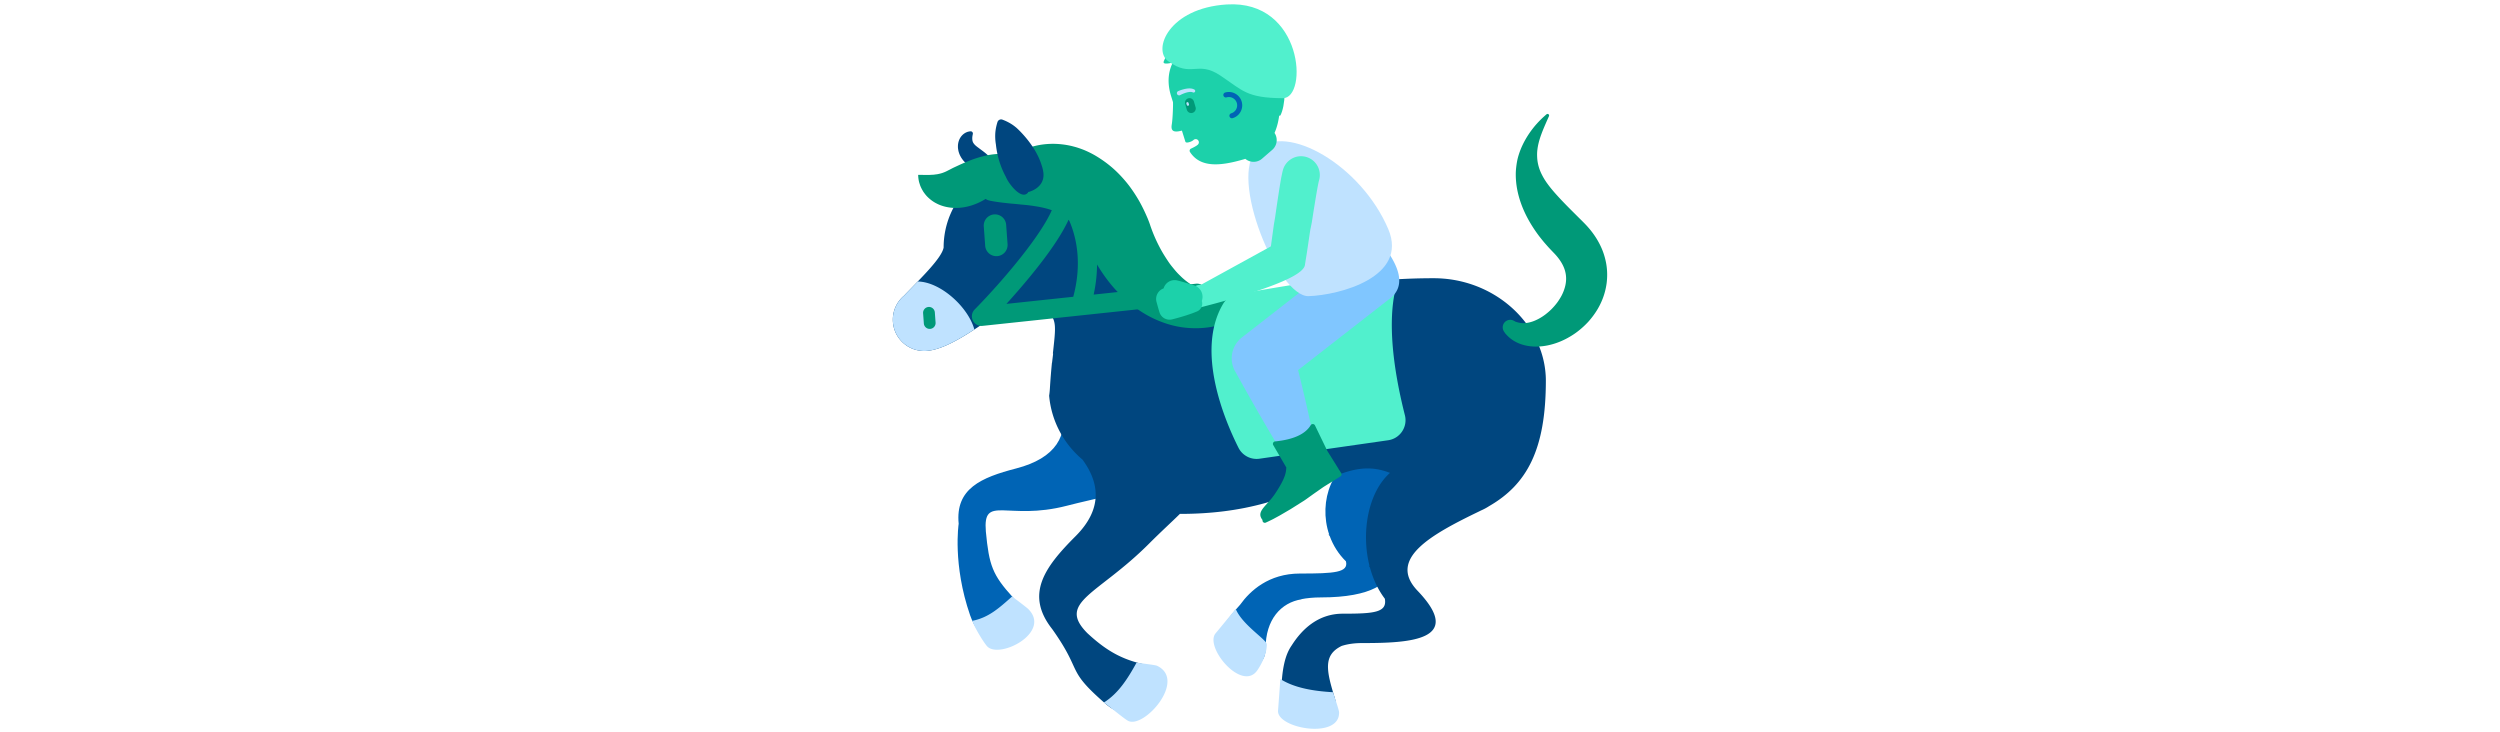 <svg id="th_fir_u1F3C7-horseracing" width="100%" height="100%" xmlns="http://www.w3.org/2000/svg" version="1.1" xmlns:xlink="http://www.w3.org/1999/xlink" xmlns:svgjs="http://svgjs.com/svgjs" preserveAspectRatio="xMidYMid meet" viewBox="0 0 512 512" style="height:150px" data-uid="fir_u1F3C7-horseracing" data-keyword="u1F3C7-horseracing" data-complex="true" data-coll="fir" data-c="{&quot;d19b61&quot;:[&quot;fir_u1F3C7-horseracing_l_0&quot;],&quot;af773f&quot;:[&quot;fir_u1F3C7-horseracing_l_1&quot;,&quot;fir_u1F3C7-horseracing_l_5&quot;],&quot;d9dbd5&quot;:[&quot;fir_u1F3C7-horseracing_l_2&quot;],&quot;2b3b47&quot;:[&quot;fir_u1F3C7-horseracing_l_3&quot;,&quot;fir_u1F3C7-horseracing_l_10&quot;,&quot;fir_u1F3C7-horseracing_l_17&quot;],&quot;ffb636&quot;:[&quot;fir_u1F3C7-horseracing_l_4&quot;],&quot;e2ccff&quot;:[&quot;fir_u1F3C7-horseracing_l_6&quot;],&quot;bfbcaf&quot;:[&quot;fir_u1F3C7-horseracing_l_7&quot;],&quot;00d1ae&quot;:[&quot;fir_u1F3C7-horseracing_l_8&quot;],&quot;ffd3b6&quot;:[&quot;fir_u1F3C7-horseracing_l_9&quot;,&quot;fir_u1F3C7-horseracing_l_16&quot;],&quot;ffffff&quot;:[&quot;fir_u1F3C7-horseracing_l_11&quot;],&quot;68442a&quot;:[&quot;fir_u1F3C7-horseracing_l_12&quot;],&quot;e5ab83&quot;:[&quot;fir_u1F3C7-horseracing_l_13&quot;],&quot;edc0a2&quot;:[&quot;fir_u1F3C7-horseracing_l_14&quot;],&quot;15e5c2&quot;:[&quot;fir_u1F3C7-horseracing_l_15&quot;],&quot;a97dff&quot;:[&quot;fir_u1F3C7-horseracing_l_18&quot;]}" data-colors="[&quot;#d19b61&quot;,&quot;#af773f&quot;,&quot;#d9dbd5&quot;,&quot;#2b3b47&quot;,&quot;#ffb636&quot;,&quot;#e2ccff&quot;,&quot;#bfbcaf&quot;,&quot;#00d1ae&quot;,&quot;#ffd3b6&quot;,&quot;#ffffff&quot;,&quot;#68442a&quot;,&quot;#e5ab83&quot;,&quot;#edc0a2&quot;,&quot;#15e5c2&quot;,&quot;#a97dff&quot;]"><defs id="SvgjsDefs5587"></defs><path id="fir_u1F3C7-horseracing_l_0" d="M443.461 262.755C443.461 316.059 434.107 313.727 395.091 342.788C356.076 371.849 324.185 370.14 348.034 387.904C353.936 392.3 355.684 395.052 354.979 396.708C354.34 407.01 341.557 417.62 305.677 417.62C300.318 417.62 295.756 418.083 291.837 418.856L292.071 418.945C277.638 421.196 266.869 433.192 266.912 453.192C266.968 479.059 222.869 460.986 233.52 443.462C238.791 434.79 244.239 427.955 249.105 422.723C256.048 413.019 269.079 400.93 290.943 400.93C314.976 400.93 324.985 400.256 323.075 392.421C317.845 387.29 314.087 381.207 311.729 374.736C311.403 374.328 311.089 373.931 310.75 373.511L311.414 373.847C303.357 350.341 313.544 322.118 338.661 315.863C380.664 305.402 365.269 301.685 345.086 286.652C345.085 286.652 443.461 209.451 443.461 262.755ZM124.163 282.918C129.76 304.525 120.048 320.341 92.595 327.453C68.024 333.818 49.908 341.569 52.357 366.236L52.341 366.232S47.99 394.489 60.342 430.093S111.041 440.438 90.379 417.725C75.904 401.814 73.614 395.259 71.347 371.553C69.162 345.27 86.206 364.362 127.974 353.543C169.742 342.723 174.805 348.544 203.188 300.315S124.163 282.918 124.163 282.918Z " data-color-original="#d19b61" fill="#0064b5" class="d19b61"></path><path id="fir_u1F3C7-horseracing_l_1" d="M462.724 262.686C462.707 262.362 462.676 262.04 462.654 261.717A50.084 50.084 0 0 0 462.501 259.92C459.011 224.184 425.398 194.493 384.423 194.493C305.999 194.493 271.589 214.513 242.404 214.513C214.675 214.513 165.537 190.604 160.704 168.012A60.013 60.013 0 0 0 160.316 164.537L160.314 164.469L160.309 164.477C156.148 135.655 131.356 113.506 101.381 113.506A59.357 59.357 0 0 0 78.886 117.916A3.836 3.836 0 0 0 78.459 116.337L78.298 116.029L78.105 115.659L78.075 115.602L78.014 115.468L77.884 115.188L77.582 114.583L77.233 113.92L76.909 113.404C76.684 113.051 76.436 112.66 76.175 112.314A17.975 17.975 0 0 0 74.401 110.156C73.745 109.45 73.065 108.812 72.362 108.166C71.673 107.554 70.964 106.925 70.249 106.388C68.84 105.268 67.418 104.284 66.259 103.379C65.025 102.49 64.052 101.716 63.348 100.906C63.015 100.497 62.658 100.069 62.425 99.577C62.161 99.087 62.027 98.543 61.93 97.987A11.11 11.11 0 0 1 61.854 96.338C61.856 95.807 61.956 95.337 61.998 94.93L62.253 93.636A1.542 1.542 0 0 0 60.604 91.802L60.057 91.85S59.875 91.866 59.563 91.933C59.263 92.01 58.775 92.095 58.226 92.297C57.688 92.523 57.023 92.798 56.342 93.273C55.995 93.509 55.646 93.773 55.284 94.092C54.934 94.422 54.585 94.786 54.23 95.204C53.564 96.061 52.907 97.123 52.479 98.405C52.03 99.674 51.801 101.135 51.831 102.593C51.816 103.335 51.924 104.047 52.041 104.763C52.161 105.459 52.325 106.176 52.563 106.807C52.971 108.138 53.601 109.288 54.219 110.333C54.899 111.357 55.583 112.272 56.338 113.035C56.695 113.442 57.077 113.784 57.463 114.121C57.836 114.449 58.209 114.778 58.601 115.045C60.125 116.184 61.643 116.949 63.031 117.543C63.737 117.84 64.393 118.099 65.011 118.338L66.689 118.977C67.14 119.159 67.613 119.371 67.877 119.517C68.164 119.657 68.339 119.724 68.339 119.724L72.146 121.18C54.051 131.398 41.826 150.795 41.826 173.058C40.428 180.545 26.028 194.311 14.164 206.665L14.169 206.666C9.373 210.685 6.318 216.715 6.318 223.463C6.318 234.918 15.113 244.307 26.316 245.277A17.88 17.88 0 0 0 28.229 245.374C28.959 245.374 29.704 245.332 30.458 245.262L30.506 245.256C41.865 244.172 55.785 235.383 68.088 227.182C71.33 225.021 75.197 224.057 79.084 224.337C81.306 224.497 83.591 224.431 85.918 224.109A31.646 31.646 0 0 0 90.46 223.123A60.38 60.38 0 0 0 95.317 221.267A32.434 32.434 0 0 0 99.795 218.668C99.815 218.8 99.844 218.929 99.866 219.061C106.627 215.448 108.858 212.92 113.756 217.062C121.251 223.4 120.222 228.248 118.205 247.115C118.263 247.146 118.319 247.182 118.377 247.213C118.158 249.158 117.896 251.215 117.628 253.419C117.589 253.564 117.555 253.712 117.517 253.857A488.889 488.889 0 0 0 116.13 271.347A61.694 61.694 0 0 1 115.588 276.638C117.177 294.539 125.915 310.372 138.918 321.297C150.702 337.424 153.301 355.597 134.002 374.896C112.429 396.469 98.557 415.476 117.757 439.793C139.623 470.604 126.658 467.406 155.144 492.078C182.308 515.605 215.295 471.081 183.93 464.817C166.141 461.264 155.08 454.413 142.322 442.629C120.718 420.884 149.565 415.907 185.253 380.219C194.06 371.412 201.215 364.949 207.003 359.229C207.062 359.229 207.122 359.238 207.181 359.238C297.468 359.238 315.962 315.663 353.857 330.58C338.803 343.866 333.46 371.747 339.569 395.673L338.96 395.26C339.271 395.778 339.559 396.266 339.858 396.768C342.019 404.732 345.464 412.216 350.258 418.531C352.009 428.173 342.835 429.002 320.805 429.002C303.387 429.002 292.091 440.242 285.251 451.024C280.731 457.449 278.15 466.887 277.756 485.864C277.149 515.066 322.876 512.58 315.249 487.863C309.364 468.791 307 457.939 320.052 451.555C323.922 450.305 328.602 449.54 334.311 449.54C367.201 449.54 406.46 447.842 373.137 412.972C351.778 390.621 382.895 373.58 416.271 357.452C416.667 357.261 417.049 357.061 417.44 356.867A36.48 36.48 0 0 0 423.132 353.821C449.491 338.633 462.819 314.432 462.819 266.049A61.061 61.061 0 0 0 462.724 262.686Z " data-color-original="#af773f" fill="#00467f" class="af773f"></path><path id="fir_u1F3C7-horseracing_l_2" d="M318.263 497.759C319.1 517.227 274.511 509.249 275.593 496.677C275.95 492.522 276.96 478.007 277.255 474.689C287.477 481.196 301.314 483.146 314.051 483.908C314.431 485.187 318.202 496.337 318.263 497.759ZM267.752 450.442C267.752 447.197 250.622 436.892 246.027 425.68C243.872 428.22 234.674 439.494 231.985 442.681C223.849 452.326 250.843 484.573 261.391 468.189C262.161 466.991 267.752 458.824 267.752 450.442ZM176.691 463.245C170.522 474.414 164.036 484.719 153.764 491.146C156.632 492.84 166.95 501.664 170.547 503.774C181.43 510.16 212.254 475.519 191.006 465.402C189.72 464.791 178.008 463.453 176.691 463.245ZM89.625 417.045C80.65 425.023 73.301 431.737 61.91 433.991C63.068 438.003 69.387 448.476 72.102 451.639C80.318 461.209 117.649 442.231 100.922 425.679C99.91 424.678 90.784 417.691 89.625 417.045ZM23.749 196.786C20.567 200.084 17.28 203.423 14.166 206.665L14.171 206.666C9.375 210.685 6.32 216.715 6.32 223.463C6.32 234.918 15.115 244.307 26.318 245.277A17.88 17.88 0 0 0 28.231 245.374C28.961 245.374 29.706 245.332 30.46 245.262L30.508 245.256C40.42 244.31 52.282 237.493 63.32 230.323C58.94 214.456 39.489 196.985 23.749 196.786Z " data-color-original="#d9dbd5" fill="#bfe2ff" class="d9dbd5"></path><path id="fir_u1F3C7-horseracing_l_3" d="M440.466 224.23L441 224.527L441.655 224.891C441.905 225.017 442.065 225.009 442.296 225.093L443.112 225.329C443.429 225.429 443.777 225.519 444.156 225.595C444.903 225.761 445.766 225.864 446.719 225.896C448.618 225.967 450.95 225.63 453.613 224.716C456.271 223.785 459.261 222.239 462.249 220.023C463.727 218.893 465.222 217.647 466.646 216.236C468.06 214.815 469.433 213.274 470.675 211.61C471.307 210.787 471.873 209.909 472.427 209.028C472.98 208.151 473.512 207.26 473.971 206.34A29.211 29.211 0 0 0 476.146 200.738C477.184 196.967 477.244 193.384 476.382 189.954C475.55 186.52 473.686 183 470.794 179.482A39.859 39.859 0 0 0 468.456 176.874C467.304 175.661 466.204 174.538 465.102 173.345L464.689 172.903L464.239 172.402L463.348 171.395L461.584 169.374C460.444 168.022 459.377 166.664 458.3 165.301C454.084 159.752 450.355 153.719 447.495 147.293C444.639 140.868 442.685 133.995 442.04 127.211C441.719 123.831 441.69 120.498 442.043 117.325C442.391 114.161 442.92 111.162 443.792 108.431C445.478 102.952 447.846 98.527 450.114 94.913C452.421 91.311 454.687 88.487 456.672 86.296A68.608 68.608 0 0 1 461.497 81.481C462.655 80.428 463.3 79.897 463.3 79.897A1.095 1.095 0 0 1 465.01 81.155L465 81.179S464.686 81.949 464.043 83.336C463.423 84.736 462.52 86.784 461.432 89.349C460.369 91.922 459.121 95.026 458.115 98.58A77.641 77.641 0 0 0 457.438 101.325C457.269 102.272 457.061 103.233 456.964 104.222C456.666 106.185 456.644 108.243 456.761 110.304C457.011 114.441 458.168 118.591 460.294 122.589C460.779 123.593 461.403 124.59 461.983 125.583C462.654 126.574 463.256 127.563 464.018 128.543C465.415 130.514 467.053 132.473 468.745 134.444C472.198 138.375 476.037 142.382 480.131 146.477L486.296 152.626A195.11 195.11 0 0 1 489.702 156.025A69.452 69.452 0 0 1 493.844 160.628C496.489 163.883 498.915 167.523 500.857 171.542C502.829 175.538 504.254 179.95 505.038 184.471C505.823 188.995 505.862 193.634 505.295 198.046C504.698 202.455 503.509 206.651 501.863 210.437C500.25 214.248 498.185 217.658 495.924 220.705A57.185 57.185 0 0 1 492.393 225.024C491.143 226.352 489.882 227.622 488.568 228.784C485.969 231.138 483.255 233.167 480.462 234.852C477.684 236.555 474.872 237.981 472.039 239.074C466.402 241.305 460.733 242.347 455.558 242.283C452.973 242.255 450.514 241.962 448.274 241.419C446.033 240.902 444.01 240.151 442.285 239.267A22.902 22.902 0 0 1 437.956 236.513C437.375 236.051 436.854 235.615 436.416 235.167L435.783 234.547L435.186 233.908C434.83 233.512 434.45 233.106 434.272 232.845L433.861 232.218L433.525 231.707A5.252 5.252 0 0 1 435.031 224.434A5.26 5.26 0 0 1 440.466 224.23ZM77.15 149.881A7.844 7.844 0 0 0 69.895 158.273L70.879 171.801A7.844 7.844 0 1 0 86.526 170.664L85.542 157.136A7.845 7.845 0 0 0 77.15 149.881ZM31.285 214.579A4.112 4.112 0 0 0 27.482 218.978L27.998 226.07A4.112 4.112 0 1 0 36.2 225.474L35.684 218.382A4.111 4.111 0 0 0 31.285 214.579ZM245.345 208.207L241.652 207.67L239.307 207.329C238.557 207.214 237.649 207.105 236.594 206.899A52.924 52.924 0 0 1 233.086 206.234A60.64 60.64 0 0 1 224.522 203.8C222.998 203.191 221.457 202.6 219.926 201.841A38.064 38.064 0 0 1 217.647 200.62A35.522 35.522 0 0 1 215.4 199.315C212.45 197.384 209.616 195.231 206.991 192.546A44.219 44.219 0 0 1 203.115 188.354C201.874 186.843 200.597 185.322 199.417 183.632C197.093 180.214 194.761 176.588 192.716 172.605A104.01 104.01 0 0 1 187.205 160.21L186.631 158.622L186.353 157.84L186.168 157.227L185.442 155.183C185.044 154.19 184.687 153.201 184.245 152.207C182.549 148.246 180.635 144.219 178.347 140.209C176.023 136.212 173.393 132.184 170.291 128.29C167.173 124.411 163.634 120.628 159.662 117.181A81.352 81.352 0 0 0 146.744 108.113A67.856 67.856 0 0 0 139.809 104.785C137.465 103.868 135.152 103.059 132.847 102.473C128.264 101.223 123.842 100.703 119.804 100.558C115.749 100.46 112.055 100.78 108.717 101.382C102.04 102.615 96.784 104.816 92.495 107.27C91.66 107.744 90.871 108.229 90.106 108.719C89.989 108.685 89.874 108.649 89.755 108.621L88.574 108.335C87.738 108.121 86.837 107.99 85.891 107.861C84.929 107.715 83.922 107.675 82.876 107.62A31.674 31.674 0 0 0 79.618 107.638C77.371 107.742 75.077 108.039 72.739 108.485C70.446 108.924 68.104 109.534 65.893 110.211A85.2 85.2 0 0 0 59.5 112.466C58.481 112.891 57.519 113.236 56.569 113.678C55.641 114.032 54.726 114.493 53.871 114.834L49.229 116.987C47.852 117.631 46.644 118.312 45.506 118.87C44.353 119.455 43.209 120.078 41.917 120.544C40.62 121.089 39.175 121.43 37.613 121.749C36.834 121.89 36.052 121.943 35.235 122.075C34.412 122.198 33.656 122.148 32.848 122.23C31.252 122.346 29.795 122.244 28.451 122.3A79.197 79.197 0 0 0 25.278 122.235L24.037 122.253S24.029 122.689 24.086 123.474C24.145 124.257 24.263 125.402 24.565 126.802C24.726 127.498 24.966 128.224 25.235 129.044C25.491 129.881 25.844 130.714 26.295 131.604C26.509 132.06 26.76 132.502 27.025 132.961C27.296 133.416 27.55 133.915 27.889 134.371C28.55 135.295 29.277 136.272 30.155 137.211C31.938 139.049 34.206 140.924 37.05 142.311C39.858 143.778 43.194 144.736 46.631 145.139C50.099 145.57 53.597 145.355 56.874 144.73A39.514 39.514 0 0 0 61.635 143.519A45.39 45.39 0 0 0 65.969 141.842A44.17 44.17 0 0 0 71.205 139.042A6.98 6.98 0 0 0 73.71 140.161L74.312 140.298C74.702 140.396 75.293 140.501 76.126 140.652C77.747 140.967 80.075 141.295 82.999 141.669L87.779 142.194C89.498 142.382 91.331 142.5 93.252 142.696L96.192 143.003L99.232 143.281C101.284 143.488 103.39 143.764 105.495 144.106C109.719 144.724 113.929 145.651 117.847 147.082C119.806 147.809 121.708 148.644 123.542 149.682A33.715 33.715 0 0 1 128.9 153.358C132.357 156.232 135.562 160.109 138.416 164.686A79.64 79.64 0 0 1 142.413 172.021L144.448 176.285L145.088 177.592L145.716 178.824C146.134 179.642 146.568 180.452 147.006 181.26C150.525 187.71 154.642 193.821 159.293 199.419C163.982 204.984 169.235 209.995 174.863 214.268C180.482 218.554 186.554 222 192.698 224.458C198.826 226.944 205.006 228.471 210.77 229.061C216.534 229.676 221.845 229.513 226.425 228.897A70.49 70.49 0 0 0 237.972 226.337A80.41 80.41 0 0 0 244.964 223.719L247.349 222.653C249.619 221.617 251.379 219.466 251.764 216.813A7.588 7.588 0 0 0 245.345 208.207Z " data-color-original="#2b3b47" fill="#009978" class="2b3b47"></path><path id="fir_u1F3C7-horseracing_l_4" d="M225.629 204.333C225.233 200.621 221.897 197.928 218.192 198.328L146.71 205.939C155.464 165.783 139.611 127.908 104.777 107.663A6.76 6.76 0 0 0 97.984 119.35C106.774 124.459 114.108 130.787 119.91 138.044C119.413 153.88 85.176 194.361 63.527 216.336A6.758 6.758 0 0 0 69.057 227.801L219.624 211.77A6.759 6.759 0 0 0 225.629 204.333ZM102.748 192.732C115.754 176.839 124.549 163.818 129.283 153.407C136.401 169.326 137.698 187.974 132.449 207.457L85.727 212.431C90.725 206.922 96.716 200.103 102.748 192.732Z " data-color-original="#ffb636" fill="#009978" class="ffb636"></path><path id="fir_u1F3C7-horseracing_l_5" d="M85.283 123.527C82.478 118.331 79.41 110.792 78.37 100.956A34.635 34.635 0 0 1 77.983 92.572C77.997 92.547 77.986 92.517 77.984 92.474L78 92.47C78.238 89.722 78.901 87.148 79.466 85.351C79.923 83.896 81.495 83.105 82.925 83.635C85.311 84.519 88.985 86.184 92.254 88.94L92.286 88.942S92.476 89.116 92.55 89.172C92.668 89.28 92.776 89.38 92.897 89.475C95.471 91.822 106.227 102.279 110.23 115.179A28.56 28.56 0 0 1 111.307 119.073C111.325 119.121 111.334 119.164 111.349 119.203C111.366 119.307 111.36 119.375 111.373 119.47C113.687 131.234 101.382 134.146 101.382 134.146C101.222 134.028 100.949 134.163 100.941 134.363C100.941 134.363 98.195 139.753 90.576 131.467L90.563 131.471S90.304 131.196 89.903 130.689C88.067 128.563 86.449 126.198 85.283 123.527Z " data-color-original="#af773f" fill="#00467f" class="af773f"></path><path id="fir_u1F3C7-horseracing_l_6" d="M358.25 200.192C354.828 212.421 351.476 239.703 364.285 290.274C366.349 298.422 360.896 306.568 352.576 307.761L262.609 320.665A14.155 14.155 0 0 1 247.943 312.995C237.996 293.16 217.88 245.108 237.165 212.484A14.116 14.116 0 0 1 246.807 205.785C265.629 202.375 325.44 191.878 351.39 191.353C356.076 191.257 359.513 195.68 358.25 200.192Z " data-color-original="#e2ccff" fill="#51f0cd" class="e2ccff"></path><path id="fir_u1F3C7-horseracing_l_7" d="M344.057 165.07A20.906 20.906 0 0 0 333.01 157.702C326.623 155.954 332.23 172.063 327.012 176.131L251.916 234.67L250.354 235.884C243.323 241.357 241.198 251.078 245.301 258.998C245.301 258.998 281.649 325.04 285.981 326.226C289.08 327.074 299.665 321.685 301.57 317.831C303.476 313.977 289.626 258.72 289.626 258.72L352.926 209.376C371.002 196.786 351.202 174.236 344.057 165.07Z " data-color-original="#bfbcaf" fill="#80c6ff" class="bfbcaf"></path><path id="fir_u1F3C7-horseracing_l_8" d="M261.05 104.505C281.629 85.5 333.794 115.681 352.669 160.173C366.894 193.706 318.448 206.325 297.002 207.021C275.555 207.718 240.598 123.393 261.05 104.505Z " data-color-original="#00d1ae" fill="#bfe2ff" class="00d1ae"></path><path id="fir_u1F3C7-horseracing_l_9" d="M274.184 51.538C268.267 31.263 247.033 19.619 226.751 25.538C206.476 31.455 194.713 46.23 200.63 66.505L202.126 71.279L202.124 71.277L202.127 71.284L202.146 71.346C202.31 72.246 202.061 82.538 201.295 87.164C200.433 92.37 203.623 92.532 208.399 91.298L210.823 99.033C211.239 100.459 215.302 99.047 216.476 97.895A2.22 2.22 0 0 1 219.621 97.924C220.481 98.8 220.47 100.208 219.591 101.069C218.604 102.039 216.335 103.173 214.757 103.893C213.87 104.298 213.515 105.428 214.045 106.247C221.369 117.572 235.618 116.05 251.785 111.332C252.107 111.238 252.415 111.135 252.729 111.035C256.062 113.825 261.015 113.875 264.407 110.937L271.558 104.741C275.03 101.733 275.638 96.657 273.153 92.933C281.005 74.923 274.184 51.538 274.184 51.538Z " data-color-original="#ffd3b6" fill="#1cd1aa" class="ffd3b6"></path><path id="fir_u1F3C7-horseracing_l_10" d="M216.67 70.661C216.079 69.136 214.425 68.283 212.83 68.749A3.173 3.173 0 0 0 210.615 72.428L210.578 72.439L211.831 76.733L211.844 76.729L211.847 76.738A3.182 3.182 0 1 0 217.957 74.958S217.949 74.954 217.947 74.948L217.953 74.946L216.7 70.652L216.67 70.661Z " data-color-original="#2b3b47" fill="#009978" class="2b3b47"></path><path id="fir_u1F3C7-horseracing_l_11" d="M213.032 71.904A0.789 0.789 0 0 0 212.076 71.428A0.793 0.793 0 0 0 211.524 72.344L211.516 72.346L211.828 73.416H211.83L211.831 73.419A0.794 0.794 0 0 0 213.353 72.975L213.352 72.972L213.04 71.902L213.032 71.904Z " data-color-original="#ffffff" fill="#bfe2ff" class="ffffff"></path><path id="fir_u1F3C7-horseracing_l_12" d="M231.331 17.422C216.448 21.765 196.714 31.197 196.215 31.929C195.712 32.666 198.995 36.332 198.523 37.146C197.538 38.845 196.615 40.719 195.73 42.803C194.913 44.728 197.11 45.017 203.597 43.399C205.285 42.977 204.564 47.64 206.507 47.104C207.568 46.812 224.098 32.862 232.864 62.903C233.564 65.303 235.246 66.586 237.61 65.897C239.35 65.389 246.238 63.798 248.492 71.521C251.061 80.325 276.765 81.68 277.274 80.669C280.703 73.872 281.623 58.623 277.612 44.878C273.6 31.133 257.198 9.873 231.331 17.422Z " data-color-original="#68442a" fill="#1cd1aa" class="68442a"></path><path id="fir_u1F3C7-horseracing_l_13" d="M205.844 63.677L206.297 63.487A28.587 28.587 0 0 1 209.153 62.514C209.78 62.345 210.451 62.174 211.146 62.054A14.036 14.036 0 0 1 213.231 61.815C213.566 61.786 213.914 61.817 214.232 61.822C214.548 61.823 214.871 61.894 215.154 61.926C215.437 61.953 215.714 62.06 215.947 62.116C216.183 62.171 216.388 62.26 216.556 62.343L217.079 62.592A1.108 1.108 0 0 1 216.245 64.64L216.005 64.558L215.704 64.455A1.235 1.235 0 0 0 215.341 64.356C215.185 64.339 215.037 64.277 214.829 64.28C214.625 64.28 214.423 64.241 214.178 64.264C213.936 64.285 213.691 64.275 213.419 64.325C212.885 64.392 212.305 64.503 211.724 64.668C211.143 64.818 210.564 65.019 210.024 65.214A25.18 25.18 0 0 0 207.561 66.29L207.201 66.477L207.165 66.496A1.558 1.558 0 1 1 205.844 63.677Z " data-color-original="#e5ab83" fill="#bfe2ff" class="e5ab83"></path><path id="fir_u1F3C7-horseracing_l_14" d="M243.842 82.605A1.767 1.767 0 0 1 242.852 79.213A5.809 5.809 0 0 0 246.794 72.017A5.81 5.81 0 0 0 239.6 68.07A1.767 1.767 0 0 1 238.61 64.678C243.551 63.236 248.745 66.084 250.187 71.027C251.63 75.969 248.783 81.163 243.842 82.605Z " data-color-original="#edc0a2" fill="#0064b5" class="edc0a2"></path><path id="fir_u1F3C7-horseracing_l_15" d="M295.164 109.682A13.144 13.144 0 0 0 291.677 109.209C285.789 109.209 280.587 113.178 279.024 118.86L278.954 119.109C278.889 119.337 278.82 119.577 278.679 120.146L277.873 123.989C277.612 125.399 277.382 126.751 277.154 128.102C276.708 130.782 276.297 133.42 275.891 136.057A1634.09 1634.09 0 0 0 273.577 151.75L272.648 157.238L270.604 172.212L221.735 199.074C217.87 198.955 214.496 201.595 213.624 205.366C212.614 209.731 215.344 214.104 219.709 215.115L220.037 215.191L220.364 215.11C220.547 215.065 238.885 210.55 256.988 204.7C290.212 193.963 294.396 188.073 294.49 184.563L295.799 176.456L298.089 160.98L299.186 155.605C299.845 151.357 300.72 145.763 301.646 140.154C302.068 137.6 302.497 135.048 302.942 132.549C303.166 131.309 303.39 130.072 303.622 128.903L303.963 127.256L304.069 126.844V126.761L304.135 126.538L304.344 125.822C306.262 118.842 302.145 111.601 295.164 109.682Z " data-color-original="#15e5c2" fill="#51f0cd" class="15e5c2"></path><path id="fir_u1F3C7-horseracing_l_16" d="M222.439 209.997A8.381 8.381 0 0 0 216.961 199.486L214.05 198.57C213.082 198.257 212.103 197.979 211.128 197.687C210.154 197.392 209.175 197.113 208.193 196.843A95.038 95.038 0 0 0 205.238 196.059A8.013 8.013 0 0 0 195.605 201.598C191.758 202.959 189.557 207.077 190.657 211.074C191.231 213.16 191.787 215.251 192.418 217.324L192.701 218.253A7.403 7.403 0 0 0 201.586 223.257A164.031 164.031 0 0 0 210.383 220.786C211.113 220.566 211.837 220.311 212.564 220.076A61.9 61.9 0 0 0 214.738 219.332A69.651 69.651 0 0 0 219.052 217.667A5.888 5.888 0 0 0 222.611 212.353A5.862 5.862 0 0 0 222.292 210.367C222.338 210.241 222.398 210.125 222.439 209.997Z " data-color-original="#ffd3b6" fill="#1cd1aa" class="ffd3b6"></path><path id="fir_u1F3C7-horseracing_l_17" d="M319.768 330.764L318.498 328.73A1.648 1.648 0 0 0 318.134 328.329A2.217 2.217 0 0 0 317.892 327.759L310.056 315.213L301.43 297.395C300.839 296.174 299.132 296.09 298.43 297.251C294.514 303.719 285.941 307.32 273.562 308.58C272.323 308.706 271.624 310.07 272.251 311.146L281.399 326.832C281.093 329.836 281.384 333.401 273.44 345.261C268.679 352.37 262.339 356.166 263.321 360.732C263.491 361.521 264.07 362.72 264.769 363.51A1.633 1.633 0 0 0 267.05 365.322L268.122 364.829C268.921 364.474 269.907 363.969 271.031 363.428C272.173 362.902 273.383 362.199 274.735 361.473L276.835 360.328L279.028 359.05L283.757 356.282L284.375 355.92L285.036 355.509L286.263 354.735L288.759 353.161L293.85 349.949C295.544 348.833 297.198 347.574 298.849 346.408C300.513 345.197 302.072 344.126 303.603 343.052C305.141 341.996 306.583 340.927 308.027 340A9728.54 9728.54 0 0 1 312.145 337.439L319.249 333.019A1.632 1.632 0 0 0 319.768 330.764Z " data-color-original="#2b3b47" fill="#009978" class="2b3b47"></path><path id="fir_u1F3C7-horseracing_l_18" d="M198.81 42.802C187.615 34.639 199.345 5.68 239.673 3.122C293.38 -0.284 296.72 68.796 278.908 68.654C253.417 68.45 251.095 63.335 235.124 52.714S215.063 54.652 198.81 42.802Z " data-color-original="#a97dff" fill="#51f0cd" class="a97dff"></path></svg>